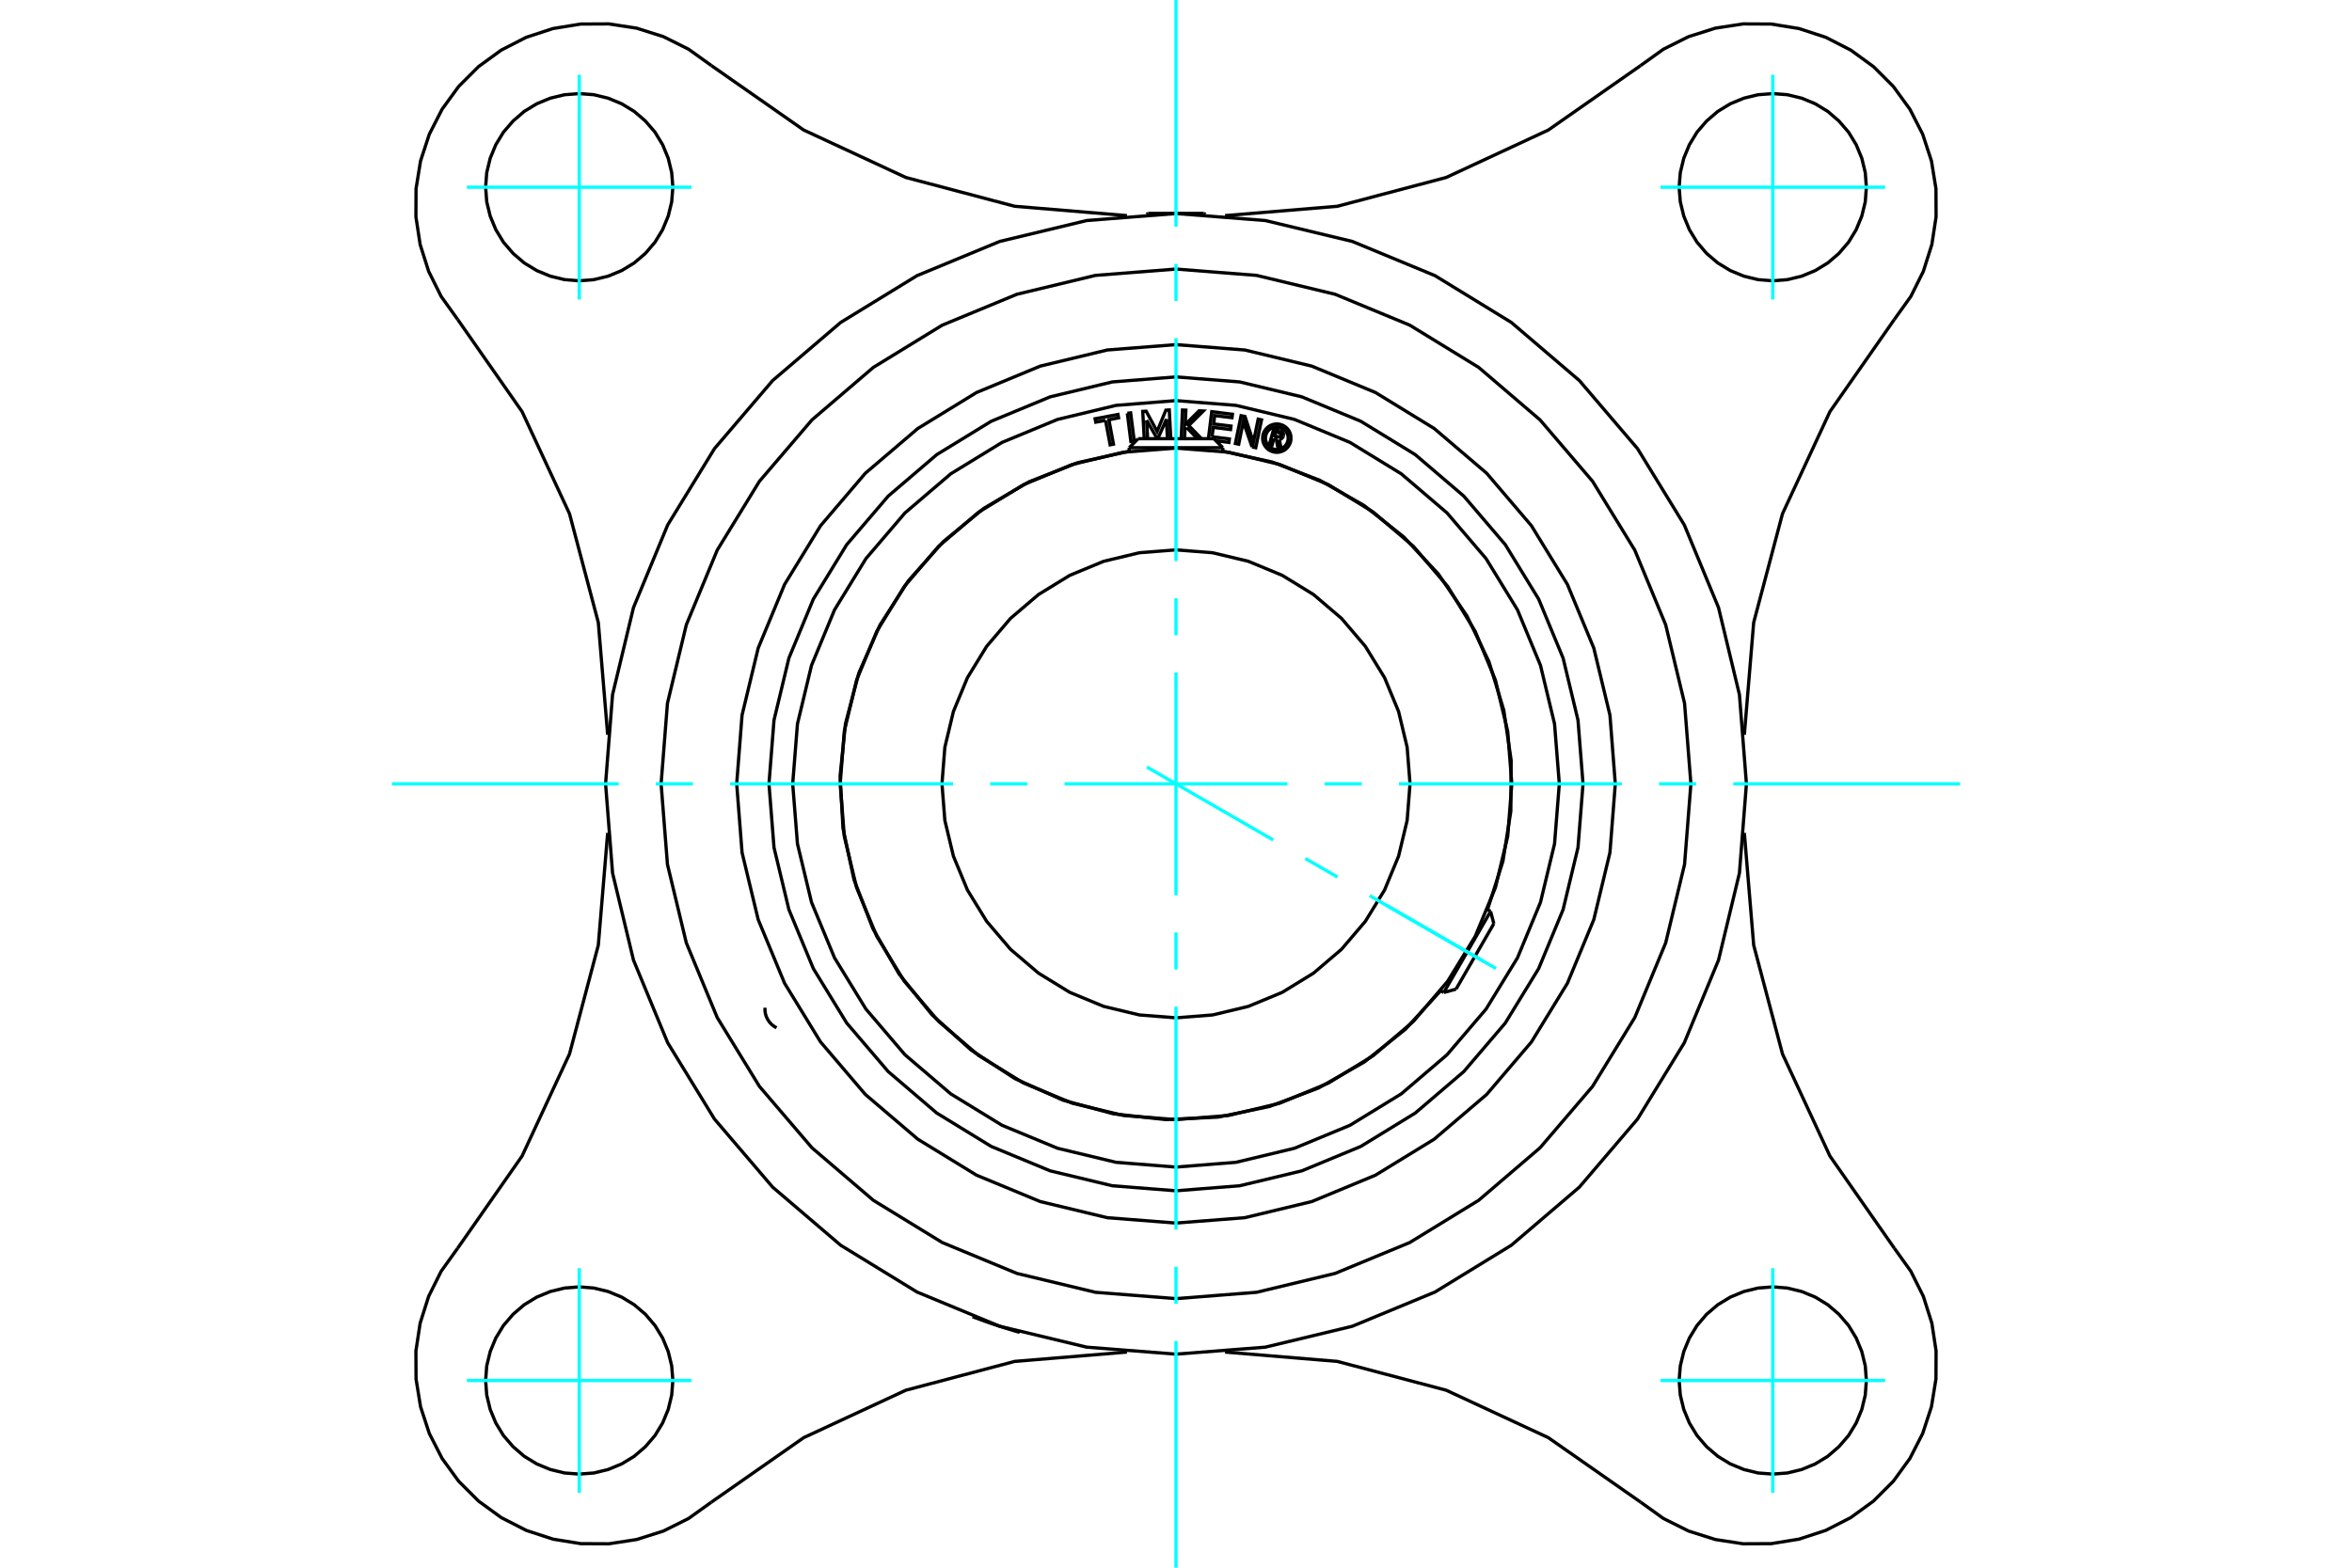 <?xml version="1.0" standalone="no"?>
<!DOCTYPE svg PUBLIC "-//W3C//DTD SVG 1.1//EN"
	"http://www.w3.org/Graphics/SVG/1.1/DTD/svg11.dtd">
<svg xmlns="http://www.w3.org/2000/svg" height="100%" width="100%" viewBox="0 0 36000 24000">
	<rect x="-1800" y="-1200" width="39600" height="26400" style="fill:#FFF"/>
	<g style="fill:none; fill-rule:evenodd" transform="matrix(1 0 0 1 0 0)">
		<g style="fill:none; stroke:#000; stroke-width:50; shape-rendering:geometricPrecision">
			<polyline points="28567,21134 28550,20910 28497,20692 28411,20484 28294,20292 28147,20121 27977,19975 27785,19858 27577,19772 27358,19719 27134,19701 26910,19719 26692,19772 26484,19858 26292,19975 26121,20121 25975,20292 25858,20484 25772,20692 25719,20910 25701,21134 25719,21358 25772,21577 25858,21785 25975,21977 26121,22147 26292,22294 26484,22411 26692,22497 26910,22550 27134,22567 27358,22550 27577,22497 27785,22411 27977,22294 28147,22147 28294,21977 28411,21785 28497,21577 28550,21358 28567,21134"/>
			<polyline points="25111,22996 23698,22009 22135,21283 20469,20842 18751,20699"/>
			<polyline points="25111,22996 25461,23247 25846,23439 26256,23569 26681,23634 27111,23632 27536,23563 27945,23429 28328,23233 28676,22980 28980,22676 29233,22328 29429,21945 29563,21536 29632,21111 29634,20681 29569,20256 29439,19846 29247,19461 28996,19111"/>
			<polyline points="26699,12751 26842,14469 27283,16135 28009,17698 28996,19111"/>
			<polyline points="10889,1004 10539,753 10154,561 9744,431 9319,366 8889,368 8464,437 8055,571 7672,767 7324,1020 7020,1324 6767,1672 6571,2055 6437,2464 6368,2889 6366,3319 6431,3744 6561,4154 6753,4539 7004,4889"/>
			<polyline points="10889,1004 12302,1991 13865,2717 15531,3158 17249,3301"/>
			<polyline points="9301,11249 9158,9531 8717,7865 7991,6302 7004,4889"/>
			<polyline points="10299,2866 10281,2642 10228,2423 10142,2215 10025,2023 9879,1853 9708,1706 9516,1589 9308,1503 9090,1450 8866,1433 8642,1450 8423,1503 8215,1589 8023,1706 7853,1853 7706,2023 7589,2215 7503,2423 7450,2642 7433,2866 7450,3090 7503,3308 7589,3516 7706,3708 7853,3879 8023,4025 8215,4142 8423,4228 8642,4281 8866,4299 9090,4281 9308,4228 9516,4142 9708,4025 9879,3879 10025,3708 10142,3516 10228,3308 10281,3090 10299,2866"/>
			<polyline points="28996,4889 28009,6302 27283,7865 26842,9531 26699,11249"/>
			<polyline points="28567,2866 28550,2642 28497,2423 28411,2215 28294,2023 28147,1853 27977,1706 27785,1589 27577,1503 27358,1450 27134,1433 26910,1450 26692,1503 26484,1589 26292,1706 26121,1853 25975,2023 25858,2215 25772,2423 25719,2642 25701,2866 25719,3090 25772,3308 25858,3516 25975,3708 26121,3879 26292,4025 26484,4142 26692,4228 26910,4281 27134,4299 27358,4281 27577,4228 27785,4142 27977,4025 28147,3879 28294,3708 28411,3516 28497,3308 28550,3090 28567,2866"/>
			<polyline points="28996,4889 29247,4539 29439,4154 29569,3744 29634,3319 29632,2889 29563,2464 29429,2055 29233,1672 28980,1324 28676,1020 28328,767 27945,571 27536,437 27111,368 26681,366 26256,431 25846,561 25461,753 25111,1004"/>
			<polyline points="18751,3301 20469,3158 22135,2717 23698,1991 25111,1004"/>
			<polyline points="7004,19111 6753,19461 6561,19846 6431,20256 6366,20681 6368,21111 6437,21536 6571,21945 6767,22328 7020,22676 7324,22980 7672,23233 8055,23429 8464,23563 8889,23632 9319,23634 9744,23569 10154,23439 10539,23247 10889,22996"/>
			<polyline points="17249,20699 15531,20842 13865,21283 12302,22009 10889,22996"/>
			<polyline points="10299,21134 10281,20910 10228,20692 10142,20484 10025,20292 9879,20121 9708,19975 9516,19858 9308,19772 9090,19719 8866,19701 8642,19719 8423,19772 8215,19858 8023,19975 7853,20121 7706,20292 7589,20484 7503,20692 7450,20910 7433,21134 7450,21358 7503,21577 7589,21785 7706,21977 7853,22147 8023,22294 8215,22411 8423,22497 8642,22550 8866,22567 9090,22550 9308,22497 9516,22411 9708,22294 9879,22147 10025,21977 10142,21785 10228,21577 10281,21358 10299,21134"/>
			<polyline points="7004,19111 7991,17698 8717,16135 9158,14469 9301,12751"/>
			<polyline points="15610,20398 15608,20397 15604,20396 15597,20394 15587,20391 15573,20387 15558,20383 15540,20378 15519,20372 15498,20365 15474,20358 15448,20350 15419,20341 15390,20332 15359,20322 15327,20312 15295,20302 15264,20292 15233,20281 15201,20271 15169,20260 15138,20249 15107,20238 15078,20228 15050,20218 15025,20209 15001,20200 14980,20192 14960,20185 14942,20178 14927,20173 14914,20168 14904,20164 14897,20161 14893,20160 14892,20159"/>
			<polyline points="24724,12000 24642,10948 24395,9922 23991,8947 23440,8048 22755,7245 21952,6560 21053,6009 20078,5605 19052,5358 18000,5276 16948,5358 15922,5605 14947,6009 14048,6560 13245,7245 12560,8048 12009,8947 11605,9922 11358,10948 11276,12000 11358,13052 11605,14078 12009,15053 12560,15952 13245,16755 14048,17440 14947,17991 15922,18395 16948,18642 18000,18724 19052,18642 20078,18395 21053,17991 21952,17440 22755,16755 23440,15952 23991,15053 24395,14078 24642,13052 24724,12000"/>
			<polyline points="25881,12000 25784,10767 25495,9565 25022,8422 24376,7368 23572,6428 22632,5624 21578,4978 20435,4505 19233,4216 18000,4119 16767,4216 15565,4505 14422,4978 13368,5624 12428,6428 11624,7368 10978,8422 10505,9565 10216,10767 10119,12000 10216,13233 10505,14435 10978,15578 11624,16632 12428,17572 13368,18376 14422,19022 15565,19495 16767,19784 18000,19881 19233,19784 20435,19495 21578,19022 22632,18376 23572,17572 24376,16632 25022,15578 25495,14435 25784,13233 25881,12000"/>
			<polyline points="26731,12000 26624,10634 26304,9302 25780,8036 25064,6868 24174,5826 23132,4936 21964,4220 20698,3696 19366,3376 18000,3269 16634,3376 15302,3696 14036,4220 12868,4936 11826,5826 10936,6868 10220,8036 9696,9302 9376,10634 9269,12000 9376,13366 9696,14698 10220,15964 10936,17132 11826,18174 12868,19064 14036,19780 15302,20304 16634,20624 18000,20731 19366,20624 20698,20304 21964,19780 23132,19064 24174,18174 25064,17132 25780,15964 26304,14698 26624,13366 26731,12000"/>
			<line x1="17573" y1="3267" x2="18427" y2="3267"/>
			<line x1="17573" y1="3267" x2="17549" y2="3280"/>
			<line x1="18451" y1="3280" x2="18427" y2="3267"/>
			<polyline points="23140,12000 23077,11196 22889,10412 22580,9666 22159,8979 21635,8365 21021,7841 20334,7420 19588,7111 18804,6923 18000,6860 17196,6923 16412,7111 15666,7420 14979,7841 14365,8365 13841,8979 13420,9666 13111,10412 12923,11196 12860,12000 12923,12804 13111,13588 13420,14334 13841,15021 14365,15635 14979,16159 15666,16580 16412,16889 17196,17077 18000,17140 18804,17077 19588,16889 20334,16580 21021,16159 21635,15635 22159,15021 22580,14334 22889,13588 23077,12804 23140,12000"/>
			<polyline points="21582,12000 21538,11440 21407,10893 21192,10374 20898,9895 20533,9467 20105,9102 19626,8808 19107,8593 18560,8462 18000,8418 17440,8462 16893,8593 16374,8808 15895,9102 15467,9467 15102,9895 14808,10374 14593,10893 14462,11440 14418,12000 14462,12560 14593,13107 14808,13626 15102,14105 15467,14533 15895,14898 16374,15192 16893,15407 17440,15538 18000,15582 18560,15538 19107,15407 19626,15192 20105,14898 20533,14533 20898,14105 21192,13626 21407,13107 21538,12560 21582,12000"/>
			<line x1="22099" y1="15194" x2="22815" y2="13953"/>
			<line x1="22865" y1="14140" x2="22286" y2="15143"/>
			<line x1="18716" y1="6854" x2="17284" y2="6854"/>
			<line x1="17421" y1="6716" x2="18579" y2="6716"/>
			<polyline points="24230,12000 24153,11025 23925,10075 23551,9172 23040,8338 22405,7595 21662,6960 20828,6449 19925,6075 18975,5847 18000,5770 17025,5847 16075,6075 15172,6449 14338,6960 13595,7595 12960,8338 12449,9172 12075,10075 11847,11025 11770,12000 11847,12975 12075,13925 12449,14828 12960,15662 13595,16405 14338,17040 15172,17551 16075,17925 17025,18153 18000,18230 18975,18153 19925,17925 20828,17551 21662,17040 22405,16405 23040,15662 23551,14828 23925,13925 24153,12975 24230,12000"/>
			<polyline points="19500,6711 19470,6816 19429,6805 19498,6560 19589,6586"/>
			<polyline points="19643,6675 19645,6664 19646,6652 19644,6640 19640,6629 19635,6619 19628,6609 19620,6601 19610,6594 19600,6589 19589,6586"/>
			<polyline points="19643,6675 19604,6664 19605,6660 19605,6654 19604,6650 19603,6645 19601,6640 19598,6636 19594,6632 19590,6629 19586,6627 19581,6626 19526,6610 19509,6672 19565,6687 19570,6688 19574,6688 19579,6688 19584,6686 19589,6684 19593,6682 19596,6678 19600,6674 19602,6670 19604,6666 19643,6676"/>
			<polyline points="19582,6728 19594,6726 19605,6721 19616,6715 19625,6707 19632,6698 19639,6688 19643,6676"/>
			<polyline points="19582,6728 19608,6860 19558,6846 19534,6721 19500,6711"/>
			<polyline points="18552,6687 18817,6720 18810,6773 18611,6748"/>
			<polyline points="18496,6716 18547,6302 18864,6342 18857,6395 18592,6362 18577,6490 18842,6523 18835,6576 18570,6543 18552,6687"/>
			<line x1="17551" y1="6434" x2="17566" y2="6716"/>
			<polyline points="17514,6716 17491,6298 17543,6295 17711,6605 17845,6279 17897,6276 17920,6710 17869,6712 17853,6418 17722,6716"/>
			<line x1="17712" y1="6716" x2="17551" y2="6434"/>
			<polyline points="16921,6435 16772,6463 16762,6411 17112,6345 17121,6397 16973,6426 17043,6800 16992,6810 16921,6435"/>
			<polyline points="17255,6327 17306,6321 17361,6752 17309,6758 17255,6327"/>
			<polyline points="18164,6546 18138,6571 18132,6714 18080,6711 18099,6277 18151,6279 18141,6501 18353,6289 18418,6292 18195,6514 18390,6716"/>
			<line x1="18328" y1="6716" x2="18164" y2="6546"/>
			<polyline points="19164,6842 19030,6456 18960,6800 18909,6789 18996,6364 19056,6376 19185,6770 19258,6417 19309,6428 19221,6854 19164,6842"/>
			<polyline points="19760,6708 19758,6674 19750,6641 19737,6609 19719,6580 19697,6554 19671,6532 19642,6514 19610,6501 19577,6493 19543,6490 19509,6493 19476,6501 19444,6514 19415,6532 19389,6554 19367,6580 19349,6609 19336,6641 19328,6674 19326,6708 19328,6742 19336,6775 19349,6806 19367,6835 19389,6861 19415,6884 19444,6901 19476,6914 19509,6922 19543,6925 19577,6922 19610,6914 19642,6901 19671,6884 19697,6861 19719,6835 19737,6806 19750,6775 19758,6742 19760,6708"/>
			<polyline points="19717,6708 19715,6680 19709,6654 19698,6629 19684,6605 19666,6585 19645,6567 19622,6553 19597,6542 19570,6536 19543,6534 19516,6536 19489,6542 19464,6553 19441,6567 19420,6585 19402,6605 19388,6629 19378,6654 19371,6680 19369,6708 19371,6735 19378,6761 19388,6787 19402,6810 19420,6831 19441,6848 19464,6863 19489,6873 19516,6879 19543,6882 19570,6879 19597,6873 19622,6863 19645,6848 19666,6831 19684,6810 19698,6787 19709,6761 19715,6735 19717,6708"/>
			<polyline points="22768,13926 23004,13185 23125,12418 23130,11641 23017,10872 22790,10129 22453,9429 22015,8787 21485,8219 20876,7737 20201,7353 19475,7074 18716,6908"/>
			<polyline points="17284,6908 16499,7082 15752,7375 15059,7782 14438,8292 13904,8891 13470,9567 13146,10302 12941,11079 12859,11878 12903,12680 13071,13466 13360,14215 13761,14911 14266,15536 14862,16074 15535,16513 16268,16842 17043,17052 17842,17140 18644,17102 19431,16939 20182,16656 20881,16259 21509,15759 22052,15166"/>
			<polyline points="23867,12000 23794,11082 23579,10187 23227,9337 22746,8552 22148,7852 21448,7254 20663,6773 19813,6421 18918,6206 18000,6133 17082,6206 16187,6421 15337,6773 14552,7254 13852,7852 13254,8552 12773,9337 12421,10187 12206,11082 12133,12000 12206,12918 12421,13813 12773,14663 13254,15448 13852,16148 14552,16746 15337,17227 16187,17579 17082,17794 18000,17867 18918,17794 19813,17579 20663,17227 21448,16746 22148,16148 22746,15448 23227,14663 23579,13813 23794,12918 23867,12000"/>
			<line x1="22865" y1="14140" x2="22815" y2="13953"/>
			<line x1="22099" y1="15194" x2="22286" y2="15143"/>
			<line x1="22815" y1="13953" x2="22766" y2="13925"/>
			<line x1="22050" y1="15166" x2="22099" y2="15194"/>
			<line x1="17421" y1="6716" x2="17284" y2="6854"/>
			<line x1="18716" y1="6854" x2="18579" y2="6716"/>
			<line x1="17284" y1="6854" x2="17284" y2="6910"/>
			<line x1="18716" y1="6910" x2="18716" y2="6854"/>
			<polyline points="11709,15427 11709,15474 11716,15521 11730,15566 11751,15608 11777,15647 11809,15682 11846,15711 11886,15735"/>
		</g>
		<g style="fill:none; stroke:#0FF; stroke-width:50; shape-rendering:geometricPrecision">
			<line x1="18000" y1="24000" x2="18000" y2="20530"/>
			<line x1="18000" y1="19961" x2="18000" y2="19393"/>
			<line x1="18000" y1="18824" x2="18000" y2="15412"/>
			<line x1="18000" y1="14843" x2="18000" y2="14275"/>
			<line x1="18000" y1="13706" x2="18000" y2="10294"/>
			<line x1="18000" y1="9725" x2="18000" y2="9157"/>
			<line x1="18000" y1="8588" x2="18000" y2="5176"/>
			<line x1="18000" y1="4607" x2="18000" y2="4039"/>
			<line x1="18000" y1="3470" x2="18000" y2="0"/>
			<line x1="6000" y1="12000" x2="9470" y2="12000"/>
			<line x1="10039" y1="12000" x2="10607" y2="12000"/>
			<line x1="11176" y1="12000" x2="14588" y2="12000"/>
			<line x1="15157" y1="12000" x2="15725" y2="12000"/>
			<line x1="16294" y1="12000" x2="19706" y2="12000"/>
			<line x1="20275" y1="12000" x2="20843" y2="12000"/>
			<line x1="21412" y1="12000" x2="24824" y2="12000"/>
			<line x1="25393" y1="12000" x2="25961" y2="12000"/>
			<line x1="26530" y1="12000" x2="30000" y2="12000"/>
			<line x1="27134" y1="4585" x2="27134" y2="1146"/>
			<line x1="25415" y1="2866" x2="28854" y2="2866"/>
			<line x1="25415" y1="21134" x2="28854" y2="21134"/>
			<line x1="27134" y1="22854" x2="27134" y2="19415"/>
			<line x1="8866" y1="22854" x2="8866" y2="19415"/>
			<line x1="7146" y1="21134" x2="10585" y2="21134"/>
			<line x1="7146" y1="2866" x2="10585" y2="2866"/>
			<line x1="8866" y1="4585" x2="8866" y2="1146"/>
			<line x1="17555" y1="11743" x2="19487" y2="12859"/>
			<line x1="19980" y1="13143" x2="20472" y2="13427"/>
			<line x1="20965" y1="13712" x2="22897" y2="14827"/>
			<line x1="21211" y1="13854" x2="22700" y2="14713"/>
		</g>
	</g>
</svg>
